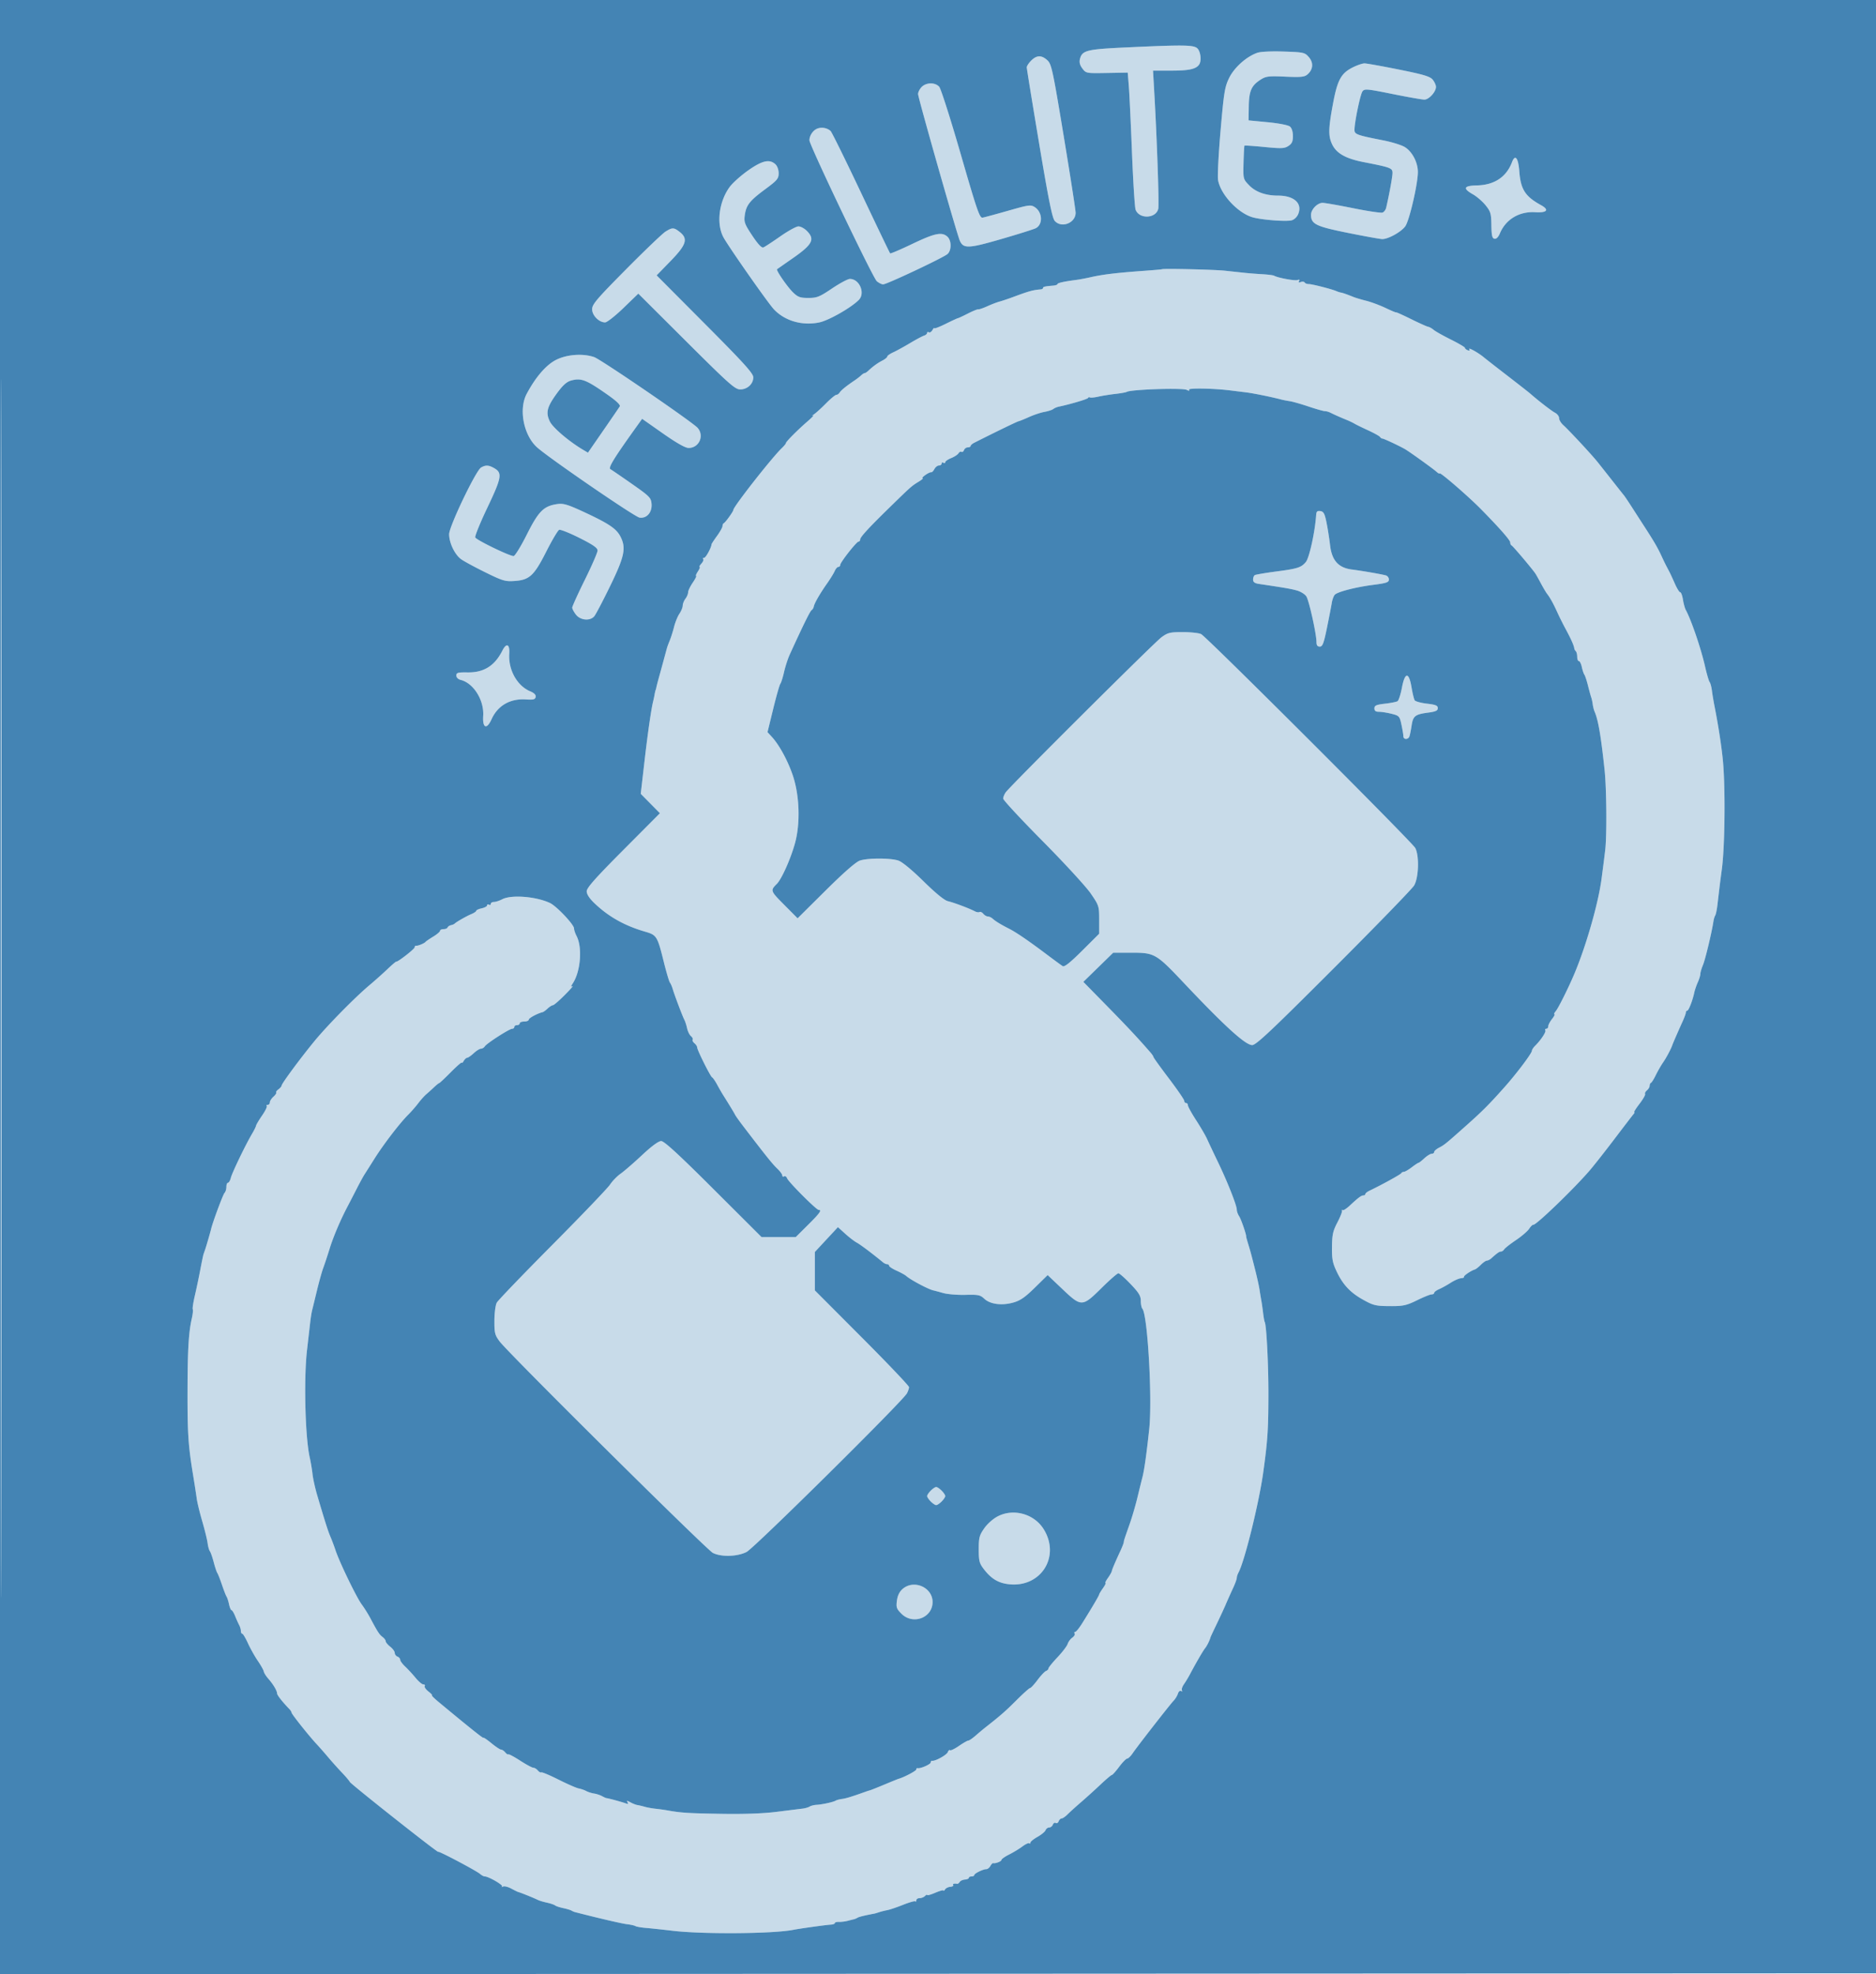 <?xml version="1.0" encoding="UTF-8"?>
<svg data-bbox="0 0 1037.002 1090.002" viewBox="0 0 1036 1090" height="1090" width="1036" xmlns="http://www.w3.org/2000/svg" data-type="color">
    <g>
        <path fill-rule="evenodd" fill="#c8dbe9" d="M621 26.231c-20.94.987-23.425 1.63-24.614 6.369-.45 1.789-.034 3.386 1.364 5.237 1.992 2.638 2.121 2.661 13.517 2.455l11.506-.208.59 7.208c.324 3.965 1.114 20.483 1.755 36.708.64 16.225 1.542 30.518 2.003 31.762 1.966 5.304 11.152 4.983 12.512-.438.553-2.201-.712-38.801-2.266-65.574L636.743 39h10.194c9.696 0 13.608-.869 15.298-3.4 1.392-2.084.774-7.282-1.064-8.945-2.092-1.893-7.729-1.953-40.171-.424m73.372 2.91c-5.985 2.063-12.727 8.064-15.571 13.859-2.434 4.962-2.898 7.8-4.743 29-1.125 12.925-1.756 25.237-1.403 27.359 1.319 7.926 10.927 18.289 19.12 20.622 4.963 1.413 18.353 2.455 21.477 1.671 1.459-.367 2.985-1.809 3.675-3.475 2.433-5.875-2.273-10.177-11.133-10.177-6.83 0-12.371-1.967-15.937-5.658-3.353-3.471-3.357-3.486-3.131-12.551.124-4.992.361-9.211.525-9.376.165-.164 5.133.172 11.04.748 9.398.915 11.051.843 13.225-.581 1.934-1.268 2.484-2.481 2.484-5.483 0-2.361-.639-4.386-1.65-5.227-.95-.789-6.154-1.804-12.25-2.388l-10.6-1.016.119-7.709c.133-8.623 1.455-11.566 6.685-14.879 2.824-1.788 4.391-1.969 13.467-1.558 8.539.386 10.597.188 12.207-1.179 3.184-2.701 3.512-6.462.836-9.573-2.238-2.602-2.793-2.727-13.823-3.109-6.726-.233-12.788.049-14.619.68m-124.917 4.314c-1.35 1.35-2.447 3.037-2.437 3.75.009.712 3.085 19.628 6.835 42.035 5.225 31.215 7.244 41.21 8.638 42.75 3.77 4.166 11.509 1.123 11.509-4.525 0-1.394-2.957-20.407-6.572-42.25-6.097-36.847-6.751-39.877-9.055-41.965-3.211-2.908-5.866-2.847-8.918.205M746.97 37.25c-6.409 3.238-8.401 6.921-10.851 20.064-2.553 13.699-2.637 17.791-.463 22.374 2.359 4.97 7.531 7.893 17.344 9.804 14.96 2.913 16 3.301 16 5.981 0 2.038-1.742 11.607-3.488 19.167-.272 1.177-1.173 2.4-2.003 2.718-.83.319-8.104-.757-16.165-2.39-8.061-1.632-15.693-2.968-16.961-2.968-2.857 0-6.383 3.633-6.383 6.578 0 5.146 2.592 6.415 20.464 10.017 9.29 1.873 17.794 3.405 18.898 3.405 3.34 0 10.494-3.988 12.693-7.077C778.32 121.742 783 101.55 783 94.956c0-5.298-3.129-11.261-7.219-13.757-1.805-1.102-7.106-2.755-11.781-3.674-14.766-2.904-16-3.352-16.002-5.814-.004-4.186 3.188-19.583 4.404-21.246 1.126-1.54 2.379-1.432 16.582 1.434 8.45 1.706 16.378 3.101 17.617 3.101 2.496 0 6.399-4.284 6.399-7.024 0-.965-.804-2.747-1.786-3.961-1.455-1.795-4.928-2.839-18.678-5.61-9.29-1.873-17.841-3.405-19.002-3.405-1.161 0-4.114 1.013-6.564 2.25M509 48c-1.1 1.1-2 2.866-2 3.925 0 2.001 21.299 76.848 23.006 80.845 1.97 4.612 4.67 4.518 23.023-.807 9.404-2.728 17.964-5.424 19.023-5.991 3.986-2.133 3.651-8.81-.582-11.583-2.212-1.45-3.235-1.314-14.674 1.946-6.763 1.927-13.134 3.653-14.158 3.835-1.637.29-3.09-3.923-12.058-34.956-5.609-19.407-10.954-36.17-11.879-37.25-2.191-2.559-7.124-2.541-9.701.036m-57.685 23.016c-2.346.936-4.315 3.871-4.315 6.434 0 2.657 35.033 75.928 37.197 77.8 1.114.963 2.696 1.75 3.517 1.75 1.994 0 33.311-14.758 35.536-16.746 2.302-2.057 2.257-7.485-.079-9.599-3.026-2.739-6.928-1.93-19.34 4.008-6.511 3.115-12.03 5.471-12.266 5.236-.235-.235-7.454-15.271-16.042-33.413-8.589-18.142-16.157-33.5-16.819-34.129-1.835-1.741-4.961-2.309-7.389-1.341m383.666 18.533c-3.127 8.225-9.79 12.622-19.433 12.824-7.228.152-7.886 1.662-2.143 4.915 2.148 1.217 5.298 3.941 7 6.054 2.78 3.451 3.106 4.571 3.199 11 .084 5.718.428 7.221 1.71 7.473 1.024.202 2.111-.882 3.005-3 3.273-7.745 10.707-12.185 19.508-11.649 6.55.399 7.916-1.296 3.157-3.915-8.721-4.801-11.214-8.691-11.964-18.672-.561-7.467-2.292-9.623-4.039-5.03M413.106 94.13c-4.005 2.822-8.604 6.956-10.22 9.186-5.819 8.033-7.339 20.04-3.481 27.5 2.413 4.666 24.59 36.359 27.952 39.945 6.009 6.411 15.669 9.206 25.069 7.254 5.232-1.086 17.466-8.04 21.824-12.405 3.719-3.725.386-11.61-4.907-11.61-1.115 0-5.54 2.363-9.832 5.25-6.968 4.688-8.371 5.25-13.092 5.25-4.503 0-5.748-.441-8.394-2.976-3.143-3.011-9.601-12.359-8.904-12.886.209-.158 4.093-2.872 8.632-6.033 10.974-7.641 12.444-10.499 7.792-15.15-1.35-1.35-3.428-2.455-4.618-2.455-1.191 0-5.724 2.494-10.074 5.542-4.35 3.048-8.543 5.786-9.318 6.083-.929.356-3.009-1.866-6.106-6.523-4.174-6.278-4.637-7.516-4.153-11.121.762-5.686 2.635-8.097 11.219-14.445 6.732-4.979 7.505-5.894 7.505-8.888 0-1.964-.753-4.019-1.829-4.993-3.254-2.945-7.265-2.02-15.065 3.475M367.5 127.89c-1.65 1.036-11.437 10.399-21.75 20.807-16.277 16.427-18.75 19.334-18.75 22.04 0 3.425 3.787 7.263 7.167 7.263 1.044 0 5.595-3.575 10.115-7.945l8.218-7.945 26.543 26.445c23.666 23.58 26.89 26.445 29.75 26.445 3.936 0 7.207-3.028 7.207-6.672 0-2.161-5.116-7.812-26.691-29.483l-26.691-26.809 7.691-7.903c8.774-9.016 9.813-12.318 5.056-16.06-3.234-2.545-4.071-2.564-7.865-.183m274.167 20.772c-.092.09-4.442.472-9.667.85-15.599 1.13-22.855 1.995-29.68 3.538-2.651.599-6.17 1.264-7.82 1.476-6.836.882-10.5 1.688-10.5 2.312 0 .364-1.125.756-2.5.87-4.472.373-5.5.614-5.5 1.292 0 .367-.562.713-1.25.77-4.339.36-6.44.94-15.25 4.213-2.75 1.022-6.125 2.155-7.5 2.518s-4.41 1.525-6.744 2.582c-2.334 1.057-4.584 1.823-5 1.703-.416-.12-3.006.929-5.756 2.331-2.75 1.402-5.225 2.556-5.5 2.564-.275.009-3.312 1.411-6.75 3.116-3.437 1.706-6.264 2.787-6.28 2.402-.017-.384-.495.098-1.062 1.072-.567.974-1.453 1.51-1.969 1.191-.517-.319-.939-.156-.939.362 0 .519-.788 1.195-1.75 1.503-.962.308-4.45 2.174-7.75 4.146-3.3 1.973-7.462 4.254-9.25 5.07-1.788.816-3.25 1.852-3.25 2.301 0 .45-1.231 1.457-2.736 2.237-2.714 1.408-5.272 3.266-7.804 5.669-.725.688-1.606 1.25-1.96 1.25-.354 0-1.231.563-1.949 1.25-.718.688-2.313 1.925-3.544 2.75-4.518 3.027-7.527 5.46-8.307 6.714-.44.707-1.268 1.286-1.84 1.286-.572 0-3.153 2.137-5.734 4.75s-5.577 5.329-6.659 6.037c-1.082.708-1.292.98-.467.605.825-.376-.524 1.07-2.997 3.213C440.37 237.485 434 243.89 434 244.676c0 .327-1.012 1.559-2.25 2.739-5.453 5.196-26.75 32.349-26.75 34.105 0 .828-4.377 6.925-5.25 7.313-.412.184-.75.904-.75 1.6 0 .697-1.352 3.133-3.004 5.414-1.652 2.281-3.022 4.365-3.044 4.632-.16 1.982-3.204 7.521-4.132 7.521-.634 0-.852.301-.484.669.367.368-.077 1.493-.989 2.5-.911 1.007-1.352 1.831-.979 1.831.373 0-.059 1.125-.96 2.5s-1.345 2.5-.987 2.5-.49 1.679-1.885 3.732-2.536 4.442-2.536 5.309-.661 2.45-1.468 3.518c-.808 1.067-1.483 2.772-1.5 3.787-.018 1.015-.839 3.04-1.826 4.5-.987 1.46-2.305 4.679-2.93 7.154-.624 2.475-1.686 5.85-2.359 7.5-.673 1.65-1.352 3.45-1.508 4-.156.55-1.016 3.7-1.911 7-.894 3.3-2.126 7.8-2.738 10-.611 2.2-1.188 4.45-1.283 5-.095.55-.278 1.225-.408 1.5-.13.275-.393 1.4-.585 2.5a55.209 55.209 0 0 1-.734 3.5c-1.082 4.205-2.988 17.36-4.839 33.39l-2.065 17.891 5.294 5.36 5.294 5.361-20.217 20.305C328.794 484.797 324 490.201 324 492.097c0 1.621 1.48 3.903 4.25 6.553 7.806 7.469 16.626 12.428 27.97 15.726 6.451 1.875 6.812 2.456 10.331 16.617 1.434 5.771 2.966 10.946 3.406 11.5.439.554 1.127 2.132 1.529 3.507 1.002 3.429 5.436 15.153 6.44 17.033.451.843 1.131 2.949 1.511 4.681.38 1.731 1.333 3.68 2.116 4.33.784.651 1.21 1.531.947 1.956-.263.425.192 1.329 1.011 2.009.819.68 1.489 1.695 1.489 2.257 0 1.456 7.344 16.165 8.277 16.576.427.188 1.669 1.988 2.76 4 1.091 2.012 2.542 4.541 3.223 5.62 3.373 5.339 6.291 10.147 6.74 11.105.275.587 2.3 3.422 4.5 6.299 12.381 16.192 16.154 20.894 18.69 23.285 1.545 1.458 2.81 3.172 2.81 3.809s.453.878 1.007.536c.554-.343 1.296.13 1.649 1.05.791 2.062 16.158 17.454 17.426 17.454 1.947 0 .682 1.788-5.857 8.277L439.45 683h-18.902l-26.567-26.5c-19.202-19.154-27.198-26.5-28.847-26.5-1.465 0-5.24 2.77-10.562 7.75-4.555 4.263-9.877 8.875-11.827 10.25-1.95 1.375-4.576 4.075-5.836 6-1.26 1.925-15.563 16.862-31.784 33.194-16.222 16.331-30.07 30.731-30.774 32-.714 1.286-1.296 5.668-1.316 9.906-.031 6.848.252 7.986 2.861 11.5 4.775 6.433 114.344 115.064 117.804 116.797 4.646 2.327 13.456 2.073 18.59-.537 4.252-2.161 86.247-83.257 88.571-87.6.626-1.171 1.139-2.701 1.139-3.401 0-.7-11.7-13.003-26-27.34l-26-26.068v-21.223l6.365-6.852 6.366-6.852 4.046 3.655c2.225 2.011 5.098 4.215 6.385 4.899 1.921 1.021 8.5 5.964 14.546 10.93.664.546 1.677.992 2.25.992s1.042.382 1.042.848c0 .467 1.866 1.69 4.147 2.718 2.28 1.028 4.662 2.334 5.292 2.902 2.382 2.146 12.332 7.435 15.017 7.982.574.117 2.995.766 5.379 1.443 2.384.676 7.908 1.135 12.277 1.02 7.102-.188 8.205.037 10.426 2.123 3.247 3.05 9.604 3.903 15.962 2.141 3.932-1.09 6.501-2.859 12.028-8.286l7.029-6.901 7.905 7.505c10.798 10.252 11.118 10.244 22.059-.568 4.411-4.36 8.505-7.927 9.098-7.927.592 0 3.62 2.667 6.729 5.926 4.582 4.804 5.652 6.564 5.652 9.3 0 1.856.386 3.801.858 4.324 2.909 3.22 5.569 49.832 3.792 66.45-1.44 13.467-2.728 22.629-3.727 26.5-.567 2.2-1.846 7.375-2.842 11.5s-2.834 10.425-4.086 14c-3.282 9.375-3.292 9.404-3.406 10.5-.058.55-.889 2.688-1.847 4.75-2.969 6.39-4.591 10.208-4.78 11.25-.1.55-1.063 2.237-2.14 3.75-1.077 1.513-1.672 2.75-1.322 2.75.35 0-.294 1.307-1.432 2.904-1.137 1.598-2.068 3.143-2.068 3.434 0 .536-3.953 7.251-9.367 15.912-1.634 2.612-3.371 4.75-3.86 4.75-.49 0-.632.419-.315.932.316.512-.268 1.524-1.298 2.25-1.03.725-2.176 2.278-2.547 3.451-.37 1.173-2.91 4.503-5.643 7.399-2.734 2.896-4.97 5.663-4.97 6.148 0 .486-.608 1.116-1.352 1.401-.743.286-2.852 2.522-4.686 4.969-1.833 2.448-3.685 4.45-4.114 4.45-.429 0-3.833 3.05-7.564 6.779-6.052 6.046-8.554 8.235-17.068 14.926-1.256.987-3.7 3.032-5.43 4.545-1.73 1.512-3.547 2.75-4.036 2.75-.489 0-2.826 1.332-5.193 2.961-2.366 1.628-4.574 2.688-4.906 2.356-.332-.332-.894.153-1.249 1.077-.605 1.577-7.007 5.099-8.652 4.76-.413-.085-.75.319-.75.898 0 1.044-5.813 3.583-7.25 3.166-.413-.12-.75.211-.75.735 0 .768-6.63 4.269-9.771 5.16-.401.114-3.879 1.525-7.729 3.135-3.85 1.611-7.45 3.046-8 3.189a36.41 36.41 0 0 0-2.5.802c-7.213 2.6-10.87 3.724-13 3.994-1.375.175-2.95.591-3.5.925-1.326.805-7.362 2.129-10.532 2.31-1.392.079-3.133.516-3.869.971-.735.454-2.521.966-3.968 1.136-1.447.171-7.806.961-14.131 1.755-7.634.958-18.055 1.331-31 1.111-18.257-.312-21.867-.545-29.5-1.907-1.65-.295-4.575-.7-6.5-.901-1.925-.201-4.625-.691-6-1.089s-3.175-.823-4-.945c-.825-.122-2.567-.802-3.871-1.51-1.892-1.029-2.212-1.032-1.586-.019.55.89.306 1.086-.816.655-1.885-.723-10.002-2.94-10.727-2.929-.275.004-1.4-.491-2.5-1.099-1.1-.609-3.09-1.265-4.423-1.459-1.333-.194-3.285-.814-4.338-1.377-1.053-.564-2.922-1.208-4.154-1.431-1.231-.224-6.229-2.409-11.106-4.857-4.877-2.448-9.179-4.258-9.56-4.023-.381.235-1.248-.242-1.928-1.061-.68-.819-1.786-1.489-2.458-1.489-.673 0-3.953-1.765-7.29-3.921-3.337-2.157-6.267-3.721-6.513-3.476-.245.245-1.014-.241-1.71-1.079S277.294 966 276.731 966c-.564 0-2.984-1.605-5.378-3.567-2.394-1.962-4.353-3.29-4.353-2.951 0 .534-7.513-5.464-24.715-19.732-2.486-2.062-4.182-3.75-3.768-3.75.414 0-.437-.936-1.892-2.08-1.454-1.144-2.388-2.494-2.076-3 .313-.506-.024-.92-.75-.92-.725 0-2.664-1.64-4.309-3.644-1.644-2.005-4.227-4.805-5.74-6.223-1.512-1.418-2.75-3.105-2.75-3.749 0-.643-.675-1.429-1.5-1.746-.825-.316-1.5-1.232-1.5-2.034 0-.802-1.125-2.344-2.5-3.425-1.375-1.082-2.5-2.439-2.5-3.016s-.787-1.643-1.75-2.368c-1.763-1.329-2.692-2.759-6.746-10.384-1.219-2.291-3.346-5.684-4.727-7.539-2.871-3.855-12.218-23.152-14.469-29.872-.829-2.475-2.097-5.85-2.819-7.5-1.274-2.913-3.062-8.522-7.333-23-1.136-3.85-2.293-9.069-2.572-11.598-.279-2.529-.978-6.699-1.554-9.266-2.511-11.209-3.32-43.152-1.496-59.136.69-6.05 1.489-13.025 1.776-15.5.287-2.475.751-5.4 1.032-6.5.281-1.1 1.48-6.019 2.665-10.931 1.185-4.912 2.756-10.537 3.492-12.5.736-1.963 2.311-6.719 3.501-10.569 2.071-6.699 6.027-16.017 9.979-23.5 1.016-1.925 3.226-6.2 4.91-9.5 1.683-3.3 3.635-6.89 4.336-7.977.701-1.088 3.268-5.138 5.704-9 4.964-7.871 13.857-19.449 18.502-24.088 1.688-1.685 4.194-4.552 5.569-6.371 1.375-1.818 3.366-4.039 4.425-4.935 1.059-.896 2.992-2.642 4.295-3.879 1.304-1.237 2.57-2.25 2.813-2.25.244 0 3.148-2.731 6.455-6.068 3.307-3.338 6.026-5.7 6.042-5.25.017.45.489.03 1.05-.932.561-.962 1.424-1.75 1.918-1.75.495 0 2.113-1.125 3.597-2.5 1.483-1.375 3.284-2.5 4.001-2.5.718 0 1.664-.573 2.104-1.273 1.041-1.657 13.585-9.727 15.12-9.727.649 0 1.18-.45 1.18-1s.675-1 1.5-1 1.5-.45 1.5-1 1.125-1 2.5-1 2.5-.473 2.5-1.051c0-.866 4.804-3.443 7.745-4.154.415-.101 1.627-.996 2.694-1.989 1.066-.993 2.362-1.806 2.88-1.806.519 0 3.471-2.545 6.562-5.656 3.09-3.112 5.01-5.306 4.265-4.877-.997.574-.944.154.199-1.594 4.273-6.529 5.33-19.733 2.083-26.012-.785-1.519-1.428-3.423-1.428-4.231 0-2.16-9.695-12.396-13.351-14.096-7.74-3.598-21.282-4.649-26.285-2.04-1.575.821-3.652 1.496-4.614 1.5-.962.003-1.75.483-1.75 1.065s-.45.781-1 .441-1-.177-1 .362c0 .538-1.35 1.276-3 1.638-1.65.362-3 .974-3 1.36 0 .386-1.238 1.219-2.75 1.851-2.711 1.132-8.275 4.314-9.25 5.289-.275.275-1.175.646-2 .825-.825.179-1.65.741-1.833 1.25-.184.509-1.196.925-2.25.925s-1.917.413-1.917.918c0 .506-1.687 1.944-3.75 3.198-2.062 1.253-3.975 2.56-4.25 2.904-.68.851-4.323 2.335-5.25 2.139-.412-.088-.75.292-.75.843 0 .924-9.542 8.349-10.206 7.94-.161-.1-2.363 1.785-4.891 4.188-2.528 2.404-7.007 6.395-9.954 8.87-7.996 6.717-23.37 22.361-30.4 30.934-7.842 9.565-17.996 23.307-18.026 24.397-.013.456-.804 1.401-1.757 2.098-.954.698-1.514 1.49-1.244 1.759.269.27-.412 1.308-1.516 2.306-1.103.999-2.006 2.421-2.006 3.161 0 .74-.525 1.345-1.167 1.345-.641 0-.884.282-.539.627.345.345-.806 2.708-2.558 5.25-1.752 2.543-3.254 5.073-3.338 5.623-.084.55-1.087 2.575-2.228 4.5-3.536 5.961-10.985 21.416-11.704 24.279-.375 1.496-1.084 2.721-1.574 2.721-.491 0-.892 1.035-.892 2.3s-.46 2.76-1.022 3.322c-.831.831-6.521 16.121-7.398 19.878-.418 1.791-2.794 9.961-3.345 11.5-.296.825-.688 1.95-.873 2.5-.185.55-.978 4.375-1.762 8.5s-2.142 10.576-3.018 14.336c-.876 3.76-1.394 7.16-1.15 7.554.244.395.002 2.683-.538 5.086-1.757 7.82-2.304 17.138-2.349 40.024-.047 23.393.39 30.076 3.005 46 .858 5.225 1.787 11.229 2.064 13.343.278 2.113 1.642 7.738 3.033 12.5 1.391 4.761 2.729 10.204 2.974 12.094.244 1.89.81 3.915 1.257 4.5.446.585 1.401 3.313 2.122 6.063.721 2.75 1.624 5.45 2.007 6 .383.55 1.531 3.475 2.551 6.5 1.02 3.025 2.16 5.95 2.533 6.5.373.55.991 2.462 1.373 4.25.382 1.788.999 3.25 1.371 3.25s1.266 1.463 1.986 3.25c.721 1.788 1.731 4.031 2.244 4.986.514.955.935 2.418.935 3.25 0 .833.34 1.514.756 1.514s1.831 2.363 3.146 5.25c1.315 2.888 3.776 7.275 5.469 9.75 1.693 2.475 3.171 5.117 3.283 5.872.113.754 1.249 2.554 2.525 4 2.676 3.03 4.821 6.645 4.821 8.123 0 .899 2.983 4.688 6.75 8.573.687.709 1.25 1.609 1.25 2 0 .785 9.639 12.899 13.838 17.391 1.464 1.566 4.31 4.804 6.324 7.194 2.014 2.391 5.453 6.228 7.643 8.527 2.19 2.299 4.142 4.606 4.338 5.126.423 1.122 48.857 39.417 48.857 38.629 0-.705 21.022 10.398 23.079 12.19.868.756 2.029 1.375 2.58 1.375 2.05 0 10.273 4.737 9.571 5.514-.402.444-.181.491.491.105.671-.385 2.696.086 4.5 1.048 1.803.962 3.504 1.807 3.779 1.877 1.445.371 8.694 3.292 11.033 4.446.843.415 3.093 1.09 5 1.498 1.907.409 3.917 1.089 4.467 1.512.55.423 2.575 1.099 4.5 1.502 1.925.403 3.95 1.005 4.5 1.337.55.333 1.45.721 2 .862 13.079 3.371 25.808 6.332 28.697 6.676 2.033.241 4.144.716 4.692 1.054.547.339 3.159.793 5.803 1.011 2.644.217 9.308.927 14.808 1.577 16.657 1.968 55.475 1.667 66.5-.515 3.707-.734 18.157-2.741 20.75-2.882 1.238-.067 2.25-.454 2.25-.861 0-.406 1.012-.701 2.25-.654 1.238.046 3.375-.21 4.75-.57s2.95-.753 3.5-.874c.55-.12 1.453-.503 2.008-.85.815-.511 3.877-1.258 9.492-2.317.275-.052 1.4-.392 2.5-.756s3.125-.873 4.5-1.131 5.283-1.58 8.684-2.939c3.401-1.358 6.438-2.215 6.75-1.903.311.311.566.041.566-.6 0-.642.81-1.167 1.8-1.167s2.34-.54 3-1.2c.66-.66 1.2-.901 1.2-.536 0 .366 2.025-.203 4.5-1.264s4.507-1.607 4.515-1.214c.009.392.387.129.84-.586.454-.715 1.766-1.371 2.916-1.458 1.15-.086 1.87-.514 1.601-.95-.436-.705.378-.959 2.266-.707.351.047.954-.425 1.34-1.05.386-.624 1.674-1.208 2.862-1.298 1.188-.089 2.16-.517 2.16-.95 0-.433.675-.787 1.5-.787s1.504-.338 1.508-.75c.009-.886 4.841-3.25 6.642-3.25.688 0 1.691-.787 2.23-1.75.539-.963 1.226-1.677 1.527-1.588 1.194.355 4.593-.947 4.593-1.758 0-.475 1.912-1.824 4.25-2.998 2.337-1.174 5.657-3.189 7.377-4.477 1.719-1.288 3.407-2.062 3.75-1.719.342.343.623.181.623-.359 0-.541 1.753-1.968 3.895-3.172 2.142-1.204 4.153-2.862 4.469-3.684.315-.822 1.214-1.495 1.998-1.495.783 0 1.694-.704 2.024-1.563.33-.86 1.056-1.282 1.614-.937s1.284-.077 1.614-.937c.33-.859 1.063-1.563 1.628-1.563.566 0 2.039-1.012 3.273-2.25 1.234-1.237 4.592-4.275 7.461-6.75 2.87-2.475 7.72-6.863 10.778-9.75 3.058-2.888 5.856-5.25 6.217-5.25.362 0 2.175-2.025 4.029-4.5s3.851-4.517 4.436-4.539c.585-.021 1.964-1.366 3.064-2.989 2.638-3.892 20.537-26.851 22.651-29.054.908-.946 1.953-2.672 2.322-3.834.372-1.171 1.153-1.815 1.754-1.444.595.368.806.223.469-.323-.337-.545.149-2.077 1.079-3.404.931-1.327 2.407-3.763 3.28-5.413 3.396-6.417 7.259-13.068 8.423-14.5 1.047-1.289 2.568-4.359 2.973-6 .067-.275 1.536-3.425 3.264-7 1.728-3.575 4.074-8.638 5.213-11.25a539.37 539.37 0 0 1 4.072-9.066c1.1-2.373 2-4.854 2-5.513 0-.659.424-1.98.941-2.935 3.36-6.196 11.299-38.321 13.652-55.236 2.424-17.435 2.843-23.693 2.876-43 .028-16.644-1.086-38.533-2.041-40.106-.203-.334-.606-2.584-.897-5-.291-2.417-.737-5.519-.991-6.894a220.506 220.506 0 0 1-.986-6c-.288-1.925-1.437-7.1-2.554-11.5-2.167-8.544-2.353-9.227-3.881-14.268-.544-1.798-.967-3.373-.939-3.5.198-.909-2.804-9.614-3.865-11.205-.723-1.084-1.315-2.738-1.315-3.674 0-2.35-5.227-15.545-10.439-26.353-2.388-4.95-5.044-10.575-5.903-12.5-.86-1.925-3.606-6.65-6.104-10.5-2.497-3.85-4.544-7.562-4.547-8.25-.004-.687-.457-1.25-1.007-1.25-.55 0-1-.536-1-1.19 0-.655-3.825-6.232-8.5-12.395-4.675-6.162-8.5-11.477-8.5-11.81 0-.333-.788-1.509-1.75-2.613-7.034-8.073-12.405-13.813-23.868-25.51l-13.119-13.384 8.247-8.049 8.246-8.049h10.142c12.708 0 13.599.514 28.812 16.627C676.461 566.723 687.766 577 691.522 577c2.127 0 10.677-8.049 44.959-42.324 23.284-23.278 43.274-43.865 44.423-45.75 2.56-4.199 2.95-16.419.661-20.726-1.735-3.263-115.145-116.527-118.249-118.096-1.202-.607-5.747-1.104-10.1-1.104-7.129 0-8.304.284-11.816 2.855-3.994 2.924-83.481 82.054-86.004 85.618-.768 1.084-1.396 2.636-1.396 3.449 0 .812 9.83 11.399 21.844 23.527 12.013 12.128 23.938 25.11 26.5 28.849 4.553 6.647 4.656 6.969 4.656 14.52v7.722l-9.394 9.354c-6.651 6.624-9.79 9.111-10.75 8.519-.746-.46-4.956-3.546-9.356-6.856-9.519-7.163-16.41-11.86-20.218-13.784-4.385-2.215-7.59-4.167-9.065-5.523-.748-.688-1.948-1.25-2.666-1.25s-1.862-.67-2.542-1.489c-.68-.819-1.616-1.254-2.082-.966-.465.287-1.651.096-2.636-.425-3.011-1.594-11.617-4.824-14.791-5.551-1.935-.443-6.726-4.348-13.5-11.004-6.375-6.264-11.835-10.758-13.899-11.441-4.379-1.448-16.819-1.449-21.202-.001-2.23.736-8.735 6.412-18.917 16.506l-15.518 15.385-7.401-7.451c-7.672-7.723-7.732-7.894-4.063-11.563 2.65-2.65 7.642-13.828 10.016-22.428 3.059-11.08 2.519-26.691-1.306-37.764-2.799-8.105-7.408-16.536-11.448-20.943l-2.415-2.634 3.141-12.841c1.727-7.062 3.504-13.301 3.948-13.865.443-.564 1.37-3.5 2.059-6.525.69-3.025 2.074-7.3 3.077-9.5 7.297-16.007 11.27-24.085 12.097-24.6.53-.33 1.082-1.23 1.226-2 .351-1.868 3.372-7.118 7.356-12.779 1.789-2.542 3.69-5.633 4.226-6.871.535-1.238 1.435-2.25 1.998-2.25.564 0 1.025-.488 1.025-1.084 0-1.414 9.037-12.916 10.148-12.916.468 0 .852-.496.852-1.103 0-1.343 4.628-6.384 16.5-17.971 11.487-11.211 11.945-11.617 15.788-13.96 1.766-1.077 2.774-1.96 2.239-1.962-.534-.002.141-.788 1.5-1.746 1.36-.958 2.797-1.638 3.193-1.51.396.128 1.2-.663 1.785-1.758.586-1.094 1.725-1.99 2.53-1.99.806 0 1.465-.477 1.465-1.059s.45-.781 1-.441 1 .196 1-.32c0-.515 1.462-1.528 3.25-2.25s3.615-1.911 4.061-2.642c.447-.732 1.187-1.098 1.646-.815.458.284 1.091-.157 1.407-.979.315-.822 1.262-1.494 2.105-1.494.842 0 1.531-.343 1.531-.763 0-.419.876-1.207 1.946-1.75 10.836-5.498 23.751-11.763 24.554-11.911.55-.102 3.157-1.156 5.793-2.343s6.461-2.459 8.5-2.826c2.039-.367 4.224-1.076 4.855-1.575.631-.499 1.981-1.083 3-1.297 6.481-1.365 15.905-4.154 16.187-4.791.185-.416.659-.557 1.054-.312.395.244 2.494.046 4.665-.44 2.17-.487 6.401-1.164 9.401-1.506 3-.341 5.81-.841 6.246-1.11 2.205-1.363 30.775-2.327 33.17-1.12 1.251.631 1.66.603 1.235-.085-.625-1.011 13.67-.764 22.894.395 2.2.276 6.025.749 8.5 1.049 4.043.492 14.245 2.559 19.5 3.951 1.1.292 3.258.715 4.796.941 1.538.225 6.202 1.553 10.364 2.951 4.162 1.398 8.197 2.542 8.967 2.542.77 0 2.182.397 3.137.883 1.988 1.012 5.609 2.617 9.236 4.094 1.375.56 3.175 1.431 4 1.935.825.504 4.2 2.156 7.5 3.672s6.275 3.168 6.612 3.672c.336.503.889.897 1.229.875.769-.049 10.482 4.529 13.074 6.162 3.416 2.154 15.037 10.535 16.835 12.142.962.861 1.75 1.285 1.75.944 0-1.076 15.899 12.659 22.901 19.783C828.108 291.547 834 298.247 834 299.47c0 .75.359 1.513.797 1.697.678.283 10.866 12.308 12.996 15.339.389.553 1.788 3.028 3.109 5.5s2.879 5.104 3.461 5.851c1.655 2.12 3.392 5.256 5.62 10.143 1.128 2.475 3.023 6.3 4.211 8.5 3.484 6.452 4.976 9.788 5.22 11.667.047.366.423 1.004.836 1.416.413.413.75 1.8.75 3.084 0 1.283.414 2.333.921 2.333.506 0 1.233 1.462 1.615 3.25.382 1.788 1.023 3.7 1.424 4.25.401.55 1.293 3.25 1.983 6 .689 2.75 1.493 5.675 1.787 6.5.294.825.676 2.575.849 3.89.173 1.314.631 3.114 1.019 4 1.993 4.557 3.511 13.396 5.515 32.11 1.108 10.351 1.312 36.269.349 44.353-.529 4.441-1.122 9.089-2.027 15.897-1.822 13.708-8.631 37.413-15.151 52.75-3.281 7.719-8.715 18.6-10.112 20.25-.815.962-1.155 1.75-.754 1.75.4 0-.206 1.186-1.345 2.635-1.14 1.449-2.073 3.249-2.073 4 0 .751-.477 1.365-1.059 1.365s-.822.383-.533.851c.532.861-2.454 5.378-5.658 8.556-.962.955-1.75 2.152-1.75 2.662 0 1.426-8.445 12.65-15.321 20.362-8.364 9.38-11.884 12.913-20.68 20.751-11.541 10.283-12.308 10.91-15.249 12.439-1.513.787-2.75 1.869-2.75 2.405 0 .536-.609.974-1.354.974-.745 0-2.568 1.125-4.051 2.5-1.484 1.375-2.93 2.5-3.213 2.5-.284 0-1.99 1.125-3.793 2.5-1.803 1.375-3.76 2.5-4.35 2.5-.59 0-1.222.337-1.406.75-.287.646-10.667 6.36-17.575 9.674-1.233.592-2.246 1.413-2.25 1.826-.004.413-.477.75-1.05.75-1.194 0-2.826 1.215-7.548 5.617-1.839 1.714-3.621 2.839-3.96 2.5-.339-.339-.489-.167-.333.383.156.55-1.009 3.475-2.588 6.5-2.432 4.658-2.883 6.725-2.949 13.5-.067 6.869.331 8.848 2.816 14 3.324 6.893 7.423 11.218 14.237 15.023 5.972 3.333 7.163 3.6 16.111 3.604 6.148.004 8.238-.485 13.81-3.228 3.611-1.778 7.214-3.232 8.006-3.232.792 0 1.44-.385 1.44-.855s1.237-1.393 2.75-2.052c1.513-.658 4.383-2.247 6.379-3.531 1.997-1.284 4.553-2.405 5.681-2.49 1.128-.085 1.882-.428 1.675-.763-.357-.578 3.879-3.458 6.015-4.089.55-.163 2.033-1.329 3.295-2.592 1.263-1.262 2.758-2.295 3.322-2.295.564 0 1.653-.562 2.42-1.25 3.286-2.947 4.436-3.75 5.371-3.75.546 0 1.352-.562 1.792-1.25.44-.687 3.359-2.972 6.486-5.078 3.127-2.105 6.398-4.914 7.269-6.243.87-1.329 1.912-2.334 2.314-2.234 1.478.368 23.16-20.569 31.483-30.402 2.465-2.911 8.575-10.693 13.58-17.293 5.005-6.6 9.583-12.562 10.173-13.25.591-.687.81-1.25.489-1.25-.322 0 1.003-2.08 2.944-4.622s3.316-4.966 3.057-5.387c-.26-.42.197-1.32 1.016-2 .819-.68 1.489-1.818 1.489-2.53 0-.712.337-1.444.75-1.628.413-.183 1.624-2.133 2.693-4.333s2.884-5.35 4.034-7c1.74-2.497 4.394-7.498 5.042-9.5.277-.856 3.516-8.297 5.545-12.739 1.065-2.332 1.936-4.694 1.936-5.25s.34-1.011.755-1.011c.781 0 2.967-5.61 3.898-10 .291-1.375 1.163-3.918 1.938-5.651.775-1.733 1.409-3.816 1.409-4.628 0-.812.665-3.068 1.478-5.013 1.277-3.058 4.904-18.235 5.785-24.208.162-1.1.592-2.476.956-3.057.364-.582.919-3.282 1.235-6 1.126-9.699 1.538-13.029 2.406-19.443 1.632-12.054 2.014-42.711.729-58.5-.624-7.673-2.487-20.064-4.705-31.287-.574-2.908-1.248-6.929-1.497-8.937-.249-2.007-.819-4.128-1.266-4.713-.448-.585-1.579-4.438-2.513-8.563-2.248-9.929-7.618-25.682-10.638-31.206-.513-.939-1.223-3.526-1.579-5.75-.356-2.224-1.037-4.044-1.514-4.044-.477 0-1.806-2.137-2.954-4.75-1.147-2.613-2.5-5.538-3.005-6.5l-1.834-3.5c-.504-.962-1.641-3.325-2.527-5.25-2.042-4.435-4.089-7.976-8.96-15.5-2.137-3.3-5.454-8.445-7.373-11.434-1.919-2.988-3.882-5.913-4.364-6.5-.481-.586-3.353-4.216-6.383-8.066-3.03-3.85-6.733-8.534-8.229-10.408-3.217-4.03-15.782-17.544-18.998-20.432-1.237-1.111-2.25-2.824-2.25-3.805 0-.982-1.013-2.316-2.25-2.966-1.955-1.027-9.151-6.584-13.75-10.619-.825-.724-6.45-5.129-12.5-9.79-6.05-4.66-11.947-9.262-13.105-10.227-3.087-2.571-8.805-5.726-7.991-4.408.45.727.145.919-.852.537-.854-.328-1.552-.921-1.552-1.319 0-.398-3.487-2.458-7.75-4.578-4.263-2.121-8.559-4.536-9.548-5.369-.989-.832-2.343-1.593-3.01-1.691-.666-.097-4.92-2.009-9.452-4.247s-8.24-3.907-8.24-3.709c0 .198-2.587-.877-5.75-2.388s-8-3.314-10.75-4.007c-2.75-.693-5.9-1.627-7-2.076-3.542-1.446-5.976-2.301-7-2.458-.55-.085-1.675-.446-2.5-.803-2.687-1.161-13.455-3.909-15.23-3.886-.952.012-1.979-.38-2.282-.871-.304-.491-1.286-.611-2.184-.266-1.084.415-1.391.237-.916-.533.467-.755.179-.952-.824-.567-1.417.543-10.896-1.204-12.946-2.386-.485-.28-3.41-.653-6.5-.829-3.09-.176-7.418-.514-9.618-.75l-11-1.183c-5.933-.638-34.33-1.294-34.833-.804m-334.793 50.135c-5.418 2.831-11.139 9.495-16.02 18.663-4.439 8.336-1.814 22.409 5.462 29.285 5.611 5.301 54.085 38.589 56.835 39.029 3.956.633 7.047-2.877 6.656-7.558-.286-3.422-1.018-4.169-10.807-11.021-5.775-4.043-11.134-7.711-11.909-8.152-1.347-.765 1.952-6.113 14.913-24.173l2.605-3.631 11.446 8.035c7.499 5.265 12.389 8.039 14.182 8.047 5.801.026 8.855-6.727 5.013-11.085-2.846-3.228-53.445-37.836-57.149-39.087-6.356-2.148-15.289-1.454-21.227 1.648m8.364 11.349c-2.326.654-4.533 2.665-7.699 7.016-5.516 7.58-6.28 10.659-3.869 15.592 1.676 3.432 10.602 11.022 18.324 15.584l2.697 1.592 8.404-12.158c4.623-6.687 8.744-12.708 9.157-13.38.498-.81-1.866-3.054-7-6.646-11.699-8.184-14.35-9.191-20.014-7.6m-49.581 47.986c-2.857 1.661-17.661 32.577-17.635 36.829.03 4.864 3.15 11.314 6.695 13.837 1.622 1.155 7.637 4.407 13.366 7.227 9.452 4.652 10.932 5.092 15.982 4.75 8.336-.563 10.83-2.867 17.63-16.29 3.193-6.302 6.388-11.682 7.101-11.957.712-.275 5.775 1.748 11.25 4.495 7.475 3.751 9.954 5.479 9.954 6.938 0 1.068-3.15 8.318-7 16.109-3.85 7.792-7 14.728-7 15.414 0 .685.933 2.432 2.073 3.881 2.48 3.153 7.784 3.617 10.101.885.816-.962 4.772-8.5 8.79-16.75 7.926-16.274 8.903-20.988 5.655-27.269-2.23-4.313-6.272-7.06-19.422-13.201-9.418-4.399-11.956-5.191-15.222-4.754-7.656 1.027-10.531 3.869-17.031 16.835-3.278 6.539-6.575 11.889-7.327 11.889-2.338 0-20.635-8.882-21.17-10.277-.279-.727 2.656-7.967 6.523-16.089 8.322-17.483 8.651-19.692 3.346-22.484-2.675-1.408-4.26-1.412-6.659-.018m461.187 26.048c-.638 9.476-3.805 23.907-5.74 26.163-2.585 3.012-4.513 3.628-16.149 5.163-6.103.805-11.515 1.722-12.026 2.038-.511.316-.929 1.427-.929 2.47 0 1.373.896 2.029 3.25 2.378 14.368 2.136 17.708 2.716 21.009 3.647 2.068.583 4.392 2.05 5.165 3.261 1.482 2.32 5.576 20.782 5.576 25.142 0 1.814.533 2.558 1.833 2.558 1.522 0 2.189-1.741 3.931-10.25 1.153-5.637 2.365-11.892 2.693-13.9.328-2.007 1.147-4.094 1.819-4.637 2.056-1.661 11.753-4.108 20.974-5.294 7.401-.952 8.75-1.408 8.75-2.955 0-1.006-.788-2.038-1.75-2.293-2.719-.722-13.22-2.534-18.69-3.226-7.447-.942-11.082-5.004-12.056-13.471-.41-3.561-1.291-9.174-1.958-12.474-.995-4.925-1.6-6.057-3.379-6.32-1.659-.244-2.204.225-2.323 2m-449.399 75.006c-4.256 8.429-10.227 12.179-19.195 12.052-5.406-.077-6.25.157-6.25 1.728 0 1.089.971 2.061 2.423 2.425 7.111 1.785 12.978 11.202 12.411 19.919-.438 6.739 1.97 7.669 4.623 1.785 3.399-7.538 10.249-11.49 18.936-10.925 4.151.27 5.133.019 5.405-1.379.224-1.15-.757-2.165-2.998-3.101-7.24-3.025-12.157-11.854-11.574-20.779.347-5.311-1.537-6.171-3.781-1.725m496.742 20.505c-.704 3.712-1.793 7.065-2.419 7.452-.626.387-3.755 1.007-6.953 1.378-4.812.559-5.815 1.004-5.815 2.577 0 1.373.711 1.902 2.557 1.902 1.407 0 4.529.497 6.939 1.103 4.206 1.059 4.425 1.303 5.443 6.05.584 2.72 1.061 5.598 1.061 6.396 0 1.842 2.612 1.904 3.313.079.289-.755.84-3.467 1.224-6.028.801-5.338 1.907-6.192 9.29-7.171 4.028-.535 5.173-1.079 5.173-2.46 0-1.423-1.185-1.91-6.002-2.469-3.301-.383-6.338-1.215-6.75-1.848-.411-.634-1.198-3.846-1.749-7.138-1.448-8.666-3.649-8.592-5.312.177M514 823c-1.1 1.1-2 2.45-2 3 0 .55.9 1.9 2 3s2.45 2 3 2c.55 0 1.9-.9 3-2s2-2.45 2-3c0-.55-.9-1.9-2-3s-2.45-2-3-2c-.55 0-1.9.9-3 2m37.013 14.185c-2.589 1.336-5.76 4.148-7.5 6.651-2.674 3.849-3.013 5.15-3.013 11.578 0 6.358.335 7.681 2.748 10.844 4.154 5.447 8.126 7.822 14.115 8.44 17.58 1.814 28.332-15.383 19.005-30.399-5.253-8.458-16.588-11.638-25.355-7.114m-52.519 40.067c-1.762 1.515-2.802 3.624-3.181 6.451-.499 3.724-.217 4.547 2.485 7.249 6.345 6.345 17.202 2.272 17.202-6.452 0-8.086-10.283-12.602-16.506-7.248" data-color="1"/>
        <path fill-rule="evenodd" fill="#4484b4" d="M0 545.001v545.001l518.25-.251 518.25-.251.251-544.75.251-544.75H0v545.001m.496.499c0 299.75.114 422.524.254 272.832.139-149.692.139-394.942 0-545S.496 245.75.496 545.5M621 26.231c-20.94.987-23.425 1.63-24.614 6.369-.45 1.789-.034 3.386 1.364 5.237 1.992 2.638 2.121 2.661 13.517 2.455l11.506-.208.59 7.208c.324 3.965 1.114 20.483 1.755 36.708.64 16.225 1.542 30.518 2.003 31.762 1.966 5.304 11.152 4.983 12.512-.438.553-2.201-.712-38.801-2.266-65.574L636.743 39h10.194c9.696 0 13.608-.869 15.298-3.4 1.392-2.084.774-7.282-1.064-8.945-2.092-1.893-7.729-1.953-40.171-.424m73.372 2.91c-5.985 2.063-12.727 8.064-15.571 13.859-2.434 4.962-2.898 7.8-4.743 29-1.125 12.925-1.756 25.237-1.403 27.359 1.319 7.926 10.927 18.289 19.12 20.622 4.963 1.413 18.353 2.455 21.477 1.671 1.459-.367 2.985-1.809 3.675-3.475 2.433-5.875-2.273-10.177-11.133-10.177-6.83 0-12.371-1.967-15.937-5.658-3.353-3.471-3.357-3.486-3.131-12.551.124-4.992.361-9.211.525-9.376.165-.164 5.133.172 11.04.748 9.398.915 11.051.843 13.225-.581 1.934-1.268 2.484-2.481 2.484-5.483 0-2.361-.639-4.386-1.65-5.227-.95-.789-6.154-1.804-12.25-2.388l-10.6-1.016.119-7.709c.133-8.623 1.455-11.566 6.685-14.879 2.824-1.788 4.391-1.969 13.467-1.558 8.539.386 10.597.188 12.207-1.179 3.184-2.701 3.512-6.462.836-9.573-2.238-2.602-2.793-2.727-13.823-3.109-6.726-.233-12.788.049-14.619.68m-124.917 4.314c-1.35 1.35-2.447 3.037-2.437 3.75.009.712 3.085 19.628 6.835 42.035 5.225 31.215 7.244 41.21 8.638 42.75 3.77 4.166 11.509 1.123 11.509-4.525 0-1.394-2.957-20.407-6.572-42.25-6.097-36.847-6.751-39.877-9.055-41.965-3.211-2.908-5.866-2.847-8.918.205M746.97 37.25c-6.409 3.238-8.401 6.921-10.851 20.064-2.553 13.699-2.637 17.791-.463 22.374 2.359 4.97 7.531 7.893 17.344 9.804 14.96 2.913 16 3.301 16 5.981 0 2.038-1.742 11.607-3.488 19.167-.272 1.177-1.173 2.4-2.003 2.718-.83.319-8.104-.757-16.165-2.39-8.061-1.632-15.693-2.968-16.961-2.968-2.857 0-6.383 3.633-6.383 6.578 0 5.146 2.592 6.415 20.464 10.017 9.29 1.873 17.794 3.405 18.898 3.405 3.34 0 10.494-3.988 12.693-7.077C778.32 121.742 783 101.55 783 94.956c0-5.298-3.129-11.261-7.219-13.757-1.805-1.102-7.106-2.755-11.781-3.674-14.766-2.904-16-3.352-16.002-5.814-.004-4.186 3.188-19.583 4.404-21.246 1.126-1.54 2.379-1.432 16.582 1.434 8.45 1.706 16.378 3.101 17.617 3.101 2.496 0 6.399-4.284 6.399-7.024 0-.965-.804-2.747-1.786-3.961-1.455-1.795-4.928-2.839-18.678-5.61-9.29-1.873-17.841-3.405-19.002-3.405-1.161 0-4.114 1.013-6.564 2.25M509 48c-1.1 1.1-2 2.866-2 3.925 0 2.001 21.299 76.848 23.006 80.845 1.97 4.612 4.67 4.518 23.023-.807 9.404-2.728 17.964-5.424 19.023-5.991 3.986-2.133 3.651-8.81-.582-11.583-2.212-1.45-3.235-1.314-14.674 1.946-6.763 1.927-13.134 3.653-14.158 3.835-1.637.29-3.09-3.923-12.058-34.956-5.609-19.407-10.954-36.17-11.879-37.25-2.191-2.559-7.124-2.541-9.701.036m-57.685 23.016c-2.346.936-4.315 3.871-4.315 6.434 0 2.657 35.033 75.928 37.197 77.8 1.114.963 2.696 1.75 3.517 1.75 1.994 0 33.311-14.758 35.536-16.746 2.302-2.057 2.257-7.485-.079-9.599-3.026-2.739-6.928-1.93-19.34 4.008-6.511 3.115-12.03 5.471-12.266 5.236-.235-.235-7.454-15.271-16.042-33.413-8.589-18.142-16.157-33.5-16.819-34.129-1.835-1.741-4.961-2.309-7.389-1.341m383.666 18.533c-3.127 8.225-9.79 12.622-19.433 12.824-7.228.152-7.886 1.662-2.143 4.915 2.148 1.217 5.298 3.941 7 6.054 2.78 3.451 3.106 4.571 3.199 11 .084 5.718.428 7.221 1.71 7.473 1.024.202 2.111-.882 3.005-3 3.273-7.745 10.707-12.185 19.508-11.649 6.55.399 7.916-1.296 3.157-3.915-8.721-4.801-11.214-8.691-11.964-18.672-.561-7.467-2.292-9.623-4.039-5.03M413.106 94.13c-4.005 2.822-8.604 6.956-10.22 9.186-5.819 8.033-7.339 20.04-3.481 27.5 2.413 4.666 24.59 36.359 27.952 39.945 6.009 6.411 15.669 9.206 25.069 7.254 5.232-1.086 17.466-8.04 21.824-12.405 3.719-3.725.386-11.61-4.907-11.61-1.115 0-5.54 2.363-9.832 5.25-6.968 4.688-8.371 5.25-13.092 5.25-4.503 0-5.748-.441-8.394-2.976-3.143-3.011-9.601-12.359-8.904-12.886.209-.158 4.093-2.872 8.632-6.033 10.974-7.641 12.444-10.499 7.792-15.15-1.35-1.35-3.428-2.455-4.618-2.455-1.191 0-5.724 2.494-10.074 5.542-4.35 3.048-8.543 5.786-9.318 6.083-.929.356-3.009-1.866-6.106-6.523-4.174-6.278-4.637-7.516-4.153-11.121.762-5.686 2.635-8.097 11.219-14.445 6.732-4.979 7.505-5.894 7.505-8.888 0-1.964-.753-4.019-1.829-4.993-3.254-2.945-7.265-2.02-15.065 3.475M367.5 127.89c-1.65 1.036-11.437 10.399-21.75 20.807-16.277 16.427-18.75 19.334-18.75 22.04 0 3.425 3.787 7.263 7.167 7.263 1.044 0 5.595-3.575 10.115-7.945l8.218-7.945 26.543 26.445c23.666 23.58 26.89 26.445 29.75 26.445 3.936 0 7.207-3.028 7.207-6.672 0-2.161-5.116-7.812-26.691-29.483l-26.691-26.809 7.691-7.903c8.774-9.016 9.813-12.318 5.056-16.06-3.234-2.545-4.071-2.564-7.865-.183m274.167 20.772c-.092.09-4.442.472-9.667.85-15.599 1.13-22.855 1.995-29.68 3.538-2.651.599-6.17 1.264-7.82 1.476-6.836.882-10.5 1.688-10.5 2.312 0 .364-1.125.756-2.5.87-4.472.373-5.5.614-5.5 1.292 0 .367-.562.713-1.25.77-4.339.36-6.44.94-15.25 4.213-2.75 1.022-6.125 2.155-7.5 2.518s-4.41 1.525-6.744 2.582c-2.334 1.057-4.584 1.823-5 1.703-.416-.12-3.006.929-5.756 2.331-2.75 1.402-5.225 2.556-5.5 2.564-.275.009-3.312 1.411-6.75 3.116-3.437 1.706-6.264 2.787-6.28 2.402-.017-.384-.495.098-1.062 1.072-.567.974-1.453 1.51-1.969 1.191-.517-.319-.939-.156-.939.362 0 .519-.788 1.195-1.75 1.503-.962.308-4.45 2.174-7.75 4.146-3.3 1.973-7.462 4.254-9.25 5.07-1.788.816-3.25 1.852-3.25 2.301 0 .45-1.231 1.457-2.736 2.237-2.714 1.408-5.272 3.266-7.804 5.669-.725.688-1.606 1.25-1.96 1.25-.354 0-1.231.563-1.949 1.25-.718.688-2.313 1.925-3.544 2.75-4.518 3.027-7.527 5.46-8.307 6.714-.44.707-1.268 1.286-1.84 1.286-.572 0-3.153 2.137-5.734 4.75s-5.577 5.329-6.659 6.037c-1.082.708-1.292.98-.467.605.825-.376-.524 1.07-2.997 3.213C440.37 237.485 434 243.89 434 244.676c0 .327-1.012 1.559-2.25 2.739-5.453 5.196-26.75 32.349-26.75 34.105 0 .828-4.377 6.925-5.25 7.313-.412.184-.75.904-.75 1.6 0 .697-1.352 3.133-3.004 5.414-1.652 2.281-3.022 4.365-3.044 4.632-.16 1.982-3.204 7.521-4.132 7.521-.634 0-.852.301-.484.669.367.368-.077 1.493-.989 2.5-.911 1.007-1.352 1.831-.979 1.831.373 0-.059 1.125-.96 2.5s-1.345 2.5-.987 2.5-.49 1.679-1.885 3.732-2.536 4.442-2.536 5.309-.661 2.45-1.468 3.518c-.808 1.067-1.483 2.772-1.5 3.787-.018 1.015-.839 3.04-1.826 4.5-.987 1.46-2.305 4.679-2.93 7.154-.624 2.475-1.686 5.85-2.359 7.5-.673 1.65-1.352 3.45-1.508 4-.156.55-1.016 3.7-1.911 7-.894 3.3-2.126 7.8-2.738 10-.611 2.2-1.188 4.45-1.283 5-.095.55-.278 1.225-.408 1.5-.13.275-.393 1.4-.585 2.5a55.209 55.209 0 0 1-.734 3.5c-1.082 4.205-2.988 17.36-4.839 33.39l-2.065 17.891 5.294 5.36 5.294 5.361-20.217 20.305C328.794 484.797 324 490.201 324 492.097c0 1.621 1.48 3.903 4.25 6.553 7.806 7.469 16.626 12.428 27.97 15.726 6.451 1.875 6.812 2.456 10.331 16.617 1.434 5.771 2.966 10.946 3.406 11.5.439.554 1.127 2.132 1.529 3.507 1.002 3.429 5.436 15.153 6.44 17.033.451.843 1.131 2.949 1.511 4.681.38 1.731 1.333 3.68 2.116 4.33.784.651 1.21 1.531.947 1.956-.263.425.192 1.329 1.011 2.009.819.68 1.489 1.695 1.489 2.257 0 1.456 7.344 16.165 8.277 16.576.427.188 1.669 1.988 2.76 4 1.091 2.012 2.542 4.541 3.223 5.62 3.373 5.339 6.291 10.147 6.74 11.105.275.587 2.3 3.422 4.5 6.299 12.381 16.192 16.154 20.894 18.69 23.285 1.545 1.458 2.81 3.172 2.81 3.809s.453.878 1.007.536c.554-.343 1.296.13 1.649 1.05.791 2.062 16.158 17.454 17.426 17.454 1.947 0 .682 1.788-5.857 8.277L439.45 683h-18.902l-26.567-26.5c-19.202-19.154-27.198-26.5-28.847-26.5-1.465 0-5.24 2.77-10.562 7.75-4.555 4.263-9.877 8.875-11.827 10.25-1.95 1.375-4.576 4.075-5.836 6-1.26 1.925-15.563 16.862-31.784 33.194-16.222 16.331-30.07 30.731-30.774 32-.714 1.286-1.296 5.668-1.316 9.906-.031 6.848.252 7.986 2.861 11.5 4.775 6.433 114.344 115.064 117.804 116.797 4.646 2.327 13.456 2.073 18.59-.537 4.252-2.161 86.247-83.257 88.571-87.6.626-1.171 1.139-2.701 1.139-3.401 0-.7-11.7-13.003-26-27.34l-26-26.068v-21.223l6.365-6.852 6.366-6.852 4.046 3.655c2.225 2.011 5.098 4.215 6.385 4.899 1.921 1.021 8.5 5.964 14.546 10.93.664.546 1.677.992 2.25.992s1.042.382 1.042.848c0 .467 1.866 1.69 4.147 2.718 2.28 1.028 4.662 2.334 5.292 2.902 2.382 2.146 12.332 7.435 15.017 7.982.574.117 2.995.766 5.379 1.443 2.384.676 7.908 1.135 12.277 1.02 7.102-.188 8.205.037 10.426 2.123 3.247 3.05 9.604 3.903 15.962 2.141 3.932-1.09 6.501-2.859 12.028-8.286l7.029-6.901 7.905 7.505c10.798 10.252 11.118 10.244 22.059-.568 4.411-4.36 8.505-7.927 9.098-7.927.592 0 3.62 2.667 6.729 5.926 4.582 4.804 5.652 6.564 5.652 9.3 0 1.856.386 3.801.858 4.324 2.909 3.22 5.569 49.832 3.792 66.45-1.44 13.467-2.728 22.629-3.727 26.5-.567 2.2-1.846 7.375-2.842 11.5s-2.834 10.425-4.086 14c-3.282 9.375-3.292 9.404-3.406 10.5-.058.55-.889 2.688-1.847 4.75-2.969 6.39-4.591 10.208-4.78 11.25-.1.55-1.063 2.237-2.14 3.75-1.077 1.513-1.672 2.75-1.322 2.75.35 0-.294 1.307-1.432 2.904-1.137 1.598-2.068 3.143-2.068 3.434 0 .536-3.953 7.251-9.367 15.912-1.634 2.612-3.371 4.75-3.86 4.75-.49 0-.632.419-.315.932.316.512-.268 1.524-1.298 2.25-1.03.725-2.176 2.278-2.547 3.451-.37 1.173-2.91 4.503-5.643 7.399-2.734 2.896-4.97 5.663-4.97 6.148 0 .486-.608 1.116-1.352 1.401-.743.286-2.852 2.522-4.686 4.969-1.833 2.448-3.685 4.45-4.114 4.45-.429 0-3.833 3.05-7.564 6.779-6.052 6.046-8.554 8.235-17.068 14.926-1.256.987-3.7 3.032-5.43 4.545-1.73 1.512-3.547 2.75-4.036 2.75-.489 0-2.826 1.332-5.193 2.961-2.366 1.628-4.574 2.688-4.906 2.356-.332-.332-.894.153-1.249 1.077-.605 1.577-7.007 5.099-8.652 4.76-.413-.085-.75.319-.75.898 0 1.044-5.813 3.583-7.25 3.166-.413-.12-.75.211-.75.735 0 .768-6.63 4.269-9.771 5.16-.401.114-3.879 1.525-7.729 3.135-3.85 1.611-7.45 3.046-8 3.189a36.41 36.41 0 0 0-2.5.802c-7.213 2.6-10.87 3.724-13 3.994-1.375.175-2.95.591-3.5.925-1.326.805-7.362 2.129-10.532 2.31-1.392.079-3.133.516-3.869.971-.735.454-2.521.966-3.968 1.136-1.447.171-7.806.961-14.131 1.755-7.634.958-18.055 1.331-31 1.111-18.257-.312-21.867-.545-29.5-1.907-1.65-.295-4.575-.7-6.5-.901-1.925-.201-4.625-.691-6-1.089s-3.175-.823-4-.945c-.825-.122-2.567-.802-3.871-1.51-1.892-1.029-2.212-1.032-1.586-.019.55.89.306 1.086-.816.655-1.885-.723-10.002-2.94-10.727-2.929-.275.004-1.4-.491-2.5-1.099-1.1-.609-3.09-1.265-4.423-1.459-1.333-.194-3.285-.814-4.338-1.377-1.053-.564-2.922-1.208-4.154-1.431-1.231-.224-6.229-2.409-11.106-4.857-4.877-2.448-9.179-4.258-9.56-4.023-.381.235-1.248-.242-1.928-1.061-.68-.819-1.786-1.489-2.458-1.489-.673 0-3.953-1.765-7.29-3.921-3.337-2.157-6.267-3.721-6.513-3.476-.245.245-1.014-.241-1.71-1.079S277.294 966 276.731 966c-.564 0-2.984-1.605-5.378-3.567-2.394-1.962-4.353-3.29-4.353-2.951 0 .534-7.513-5.464-24.715-19.732-2.486-2.062-4.182-3.75-3.768-3.75.414 0-.437-.936-1.892-2.08-1.454-1.144-2.388-2.494-2.076-3 .313-.506-.024-.92-.75-.92-.725 0-2.664-1.64-4.309-3.644-1.644-2.005-4.227-4.805-5.74-6.223-1.512-1.418-2.75-3.105-2.75-3.749 0-.643-.675-1.429-1.5-1.746-.825-.316-1.5-1.232-1.5-2.034 0-.802-1.125-2.344-2.5-3.425-1.375-1.082-2.5-2.439-2.5-3.016s-.787-1.643-1.75-2.368c-1.763-1.329-2.692-2.759-6.746-10.384-1.219-2.291-3.346-5.684-4.727-7.539-2.871-3.855-12.218-23.152-14.469-29.872-.829-2.475-2.097-5.85-2.819-7.5-1.274-2.913-3.062-8.522-7.333-23-1.136-3.85-2.293-9.069-2.572-11.598-.279-2.529-.978-6.699-1.554-9.266-2.511-11.209-3.32-43.152-1.496-59.136.69-6.05 1.489-13.025 1.776-15.5.287-2.475.751-5.4 1.032-6.5.281-1.1 1.48-6.019 2.665-10.931 1.185-4.912 2.756-10.537 3.492-12.5.736-1.963 2.311-6.719 3.501-10.569 2.071-6.699 6.027-16.017 9.979-23.5 1.016-1.925 3.226-6.2 4.91-9.5 1.683-3.3 3.635-6.89 4.336-7.977.701-1.088 3.268-5.138 5.704-9 4.964-7.871 13.857-19.449 18.502-24.088 1.688-1.685 4.194-4.552 5.569-6.371 1.375-1.818 3.366-4.039 4.425-4.935 1.059-.896 2.992-2.642 4.295-3.879 1.304-1.237 2.57-2.25 2.813-2.25.244 0 3.148-2.731 6.455-6.068 3.307-3.338 6.026-5.7 6.042-5.25.017.45.489.03 1.05-.932.561-.962 1.424-1.75 1.918-1.75.495 0 2.113-1.125 3.597-2.5 1.483-1.375 3.284-2.5 4.001-2.5.718 0 1.664-.573 2.104-1.273 1.041-1.657 13.585-9.727 15.12-9.727.649 0 1.18-.45 1.18-1s.675-1 1.5-1 1.5-.45 1.5-1 1.125-1 2.5-1 2.5-.473 2.5-1.051c0-.866 4.804-3.443 7.745-4.154.415-.101 1.627-.996 2.694-1.989 1.066-.993 2.362-1.806 2.88-1.806.519 0 3.471-2.545 6.562-5.656 3.09-3.112 5.01-5.306 4.265-4.877-.997.574-.944.154.199-1.594 4.273-6.529 5.33-19.733 2.083-26.012-.785-1.519-1.428-3.423-1.428-4.231 0-2.16-9.695-12.396-13.351-14.096-7.74-3.598-21.282-4.649-26.285-2.04-1.575.821-3.652 1.496-4.614 1.5-.962.003-1.75.483-1.75 1.065s-.45.781-1 .441-1-.177-1 .362c0 .538-1.35 1.276-3 1.638-1.65.362-3 .974-3 1.36 0 .386-1.238 1.219-2.75 1.851-2.711 1.132-8.275 4.314-9.25 5.289-.275.275-1.175.646-2 .825-.825.179-1.65.741-1.833 1.25-.184.509-1.196.925-2.25.925s-1.917.413-1.917.918c0 .506-1.687 1.944-3.75 3.198-2.062 1.253-3.975 2.56-4.25 2.904-.68.851-4.323 2.335-5.25 2.139-.412-.088-.75.292-.75.843 0 .924-9.542 8.349-10.206 7.94-.161-.1-2.363 1.785-4.891 4.188-2.528 2.404-7.007 6.395-9.954 8.87-7.996 6.717-23.37 22.361-30.4 30.934-7.842 9.565-17.996 23.307-18.026 24.397-.013.456-.804 1.401-1.757 2.098-.954.698-1.514 1.49-1.244 1.759.269.27-.412 1.308-1.516 2.306-1.103.999-2.006 2.421-2.006 3.161 0 .74-.525 1.345-1.167 1.345-.641 0-.884.282-.539.627.345.345-.806 2.708-2.558 5.25-1.752 2.543-3.254 5.073-3.338 5.623-.084.55-1.087 2.575-2.228 4.5-3.536 5.961-10.985 21.416-11.704 24.279-.375 1.496-1.084 2.721-1.574 2.721-.491 0-.892 1.035-.892 2.3s-.46 2.76-1.022 3.322c-.831.831-6.521 16.121-7.398 19.878-.418 1.791-2.794 9.961-3.345 11.5-.296.825-.688 1.95-.873 2.5-.185.55-.978 4.375-1.762 8.5s-2.142 10.576-3.018 14.336c-.876 3.76-1.394 7.16-1.15 7.554.244.395.002 2.683-.538 5.086-1.757 7.82-2.304 17.138-2.349 40.024-.047 23.393.39 30.076 3.005 46 .858 5.225 1.787 11.229 2.064 13.343.278 2.113 1.642 7.738 3.033 12.5 1.391 4.761 2.729 10.204 2.974 12.094.244 1.89.81 3.915 1.257 4.5.446.585 1.401 3.313 2.122 6.063.721 2.75 1.624 5.45 2.007 6 .383.55 1.531 3.475 2.551 6.5 1.02 3.025 2.16 5.95 2.533 6.5.373.55.991 2.462 1.373 4.25.382 1.788.999 3.25 1.371 3.25s1.266 1.463 1.986 3.25c.721 1.788 1.731 4.031 2.244 4.986.514.955.935 2.418.935 3.25 0 .833.34 1.514.756 1.514s1.831 2.363 3.146 5.25c1.315 2.888 3.776 7.275 5.469 9.75 1.693 2.475 3.171 5.117 3.283 5.872.113.754 1.249 2.554 2.525 4 2.676 3.03 4.821 6.645 4.821 8.123 0 .899 2.983 4.688 6.75 8.573.687.709 1.25 1.609 1.25 2 0 .785 9.639 12.899 13.838 17.391 1.464 1.566 4.31 4.804 6.324 7.194 2.014 2.391 5.453 6.228 7.643 8.527 2.19 2.299 4.142 4.606 4.338 5.126.423 1.122 48.857 39.417 48.857 38.629 0-.705 21.022 10.398 23.079 12.19.868.756 2.029 1.375 2.58 1.375 2.05 0 10.273 4.737 9.571 5.514-.402.444-.181.491.491.105.671-.385 2.696.086 4.5 1.048 1.803.962 3.504 1.807 3.779 1.877 1.445.371 8.694 3.292 11.033 4.446.843.415 3.093 1.09 5 1.498 1.907.409 3.917 1.089 4.467 1.512.55.423 2.575 1.099 4.5 1.502 1.925.403 3.95 1.005 4.5 1.337.55.333 1.45.721 2 .862 13.079 3.371 25.808 6.332 28.697 6.676 2.033.241 4.144.716 4.692 1.054.547.339 3.159.793 5.803 1.011 2.644.217 9.308.927 14.808 1.577 16.657 1.968 55.475 1.667 66.5-.515 3.707-.734 18.157-2.741 20.75-2.882 1.238-.067 2.25-.454 2.25-.861 0-.406 1.012-.701 2.25-.654 1.238.046 3.375-.21 4.75-.57s2.95-.753 3.5-.874c.55-.12 1.453-.503 2.008-.85.815-.511 3.877-1.258 9.492-2.317.275-.052 1.4-.392 2.5-.756s3.125-.873 4.5-1.131 5.283-1.58 8.684-2.939c3.401-1.358 6.438-2.215 6.75-1.903.311.311.566.041.566-.6 0-.642.81-1.167 1.8-1.167s2.34-.54 3-1.2c.66-.66 1.2-.901 1.2-.536 0 .366 2.025-.203 4.5-1.264s4.507-1.607 4.515-1.214c.009.392.387.129.84-.586.454-.715 1.766-1.371 2.916-1.458 1.15-.086 1.87-.514 1.601-.95-.436-.705.378-.959 2.266-.707.351.047.954-.425 1.34-1.05.386-.624 1.674-1.208 2.862-1.298 1.188-.089 2.16-.517 2.16-.95 0-.433.675-.787 1.5-.787s1.504-.338 1.508-.75c.009-.886 4.841-3.25 6.642-3.25.688 0 1.691-.787 2.23-1.75.539-.963 1.226-1.677 1.527-1.588 1.194.355 4.593-.947 4.593-1.758 0-.475 1.912-1.824 4.25-2.998 2.337-1.174 5.657-3.189 7.377-4.477 1.719-1.288 3.407-2.062 3.75-1.719.342.343.623.181.623-.359 0-.541 1.753-1.968 3.895-3.172 2.142-1.204 4.153-2.862 4.469-3.684.315-.822 1.214-1.495 1.998-1.495.783 0 1.694-.704 2.024-1.563.33-.86 1.056-1.282 1.614-.937s1.284-.077 1.614-.937c.33-.859 1.063-1.563 1.628-1.563.566 0 2.039-1.012 3.273-2.25 1.234-1.237 4.592-4.275 7.461-6.75 2.87-2.475 7.72-6.863 10.778-9.75 3.058-2.888 5.856-5.25 6.217-5.25.362 0 2.175-2.025 4.029-4.5s3.851-4.517 4.436-4.539c.585-.021 1.964-1.366 3.064-2.989 2.638-3.892 20.537-26.851 22.651-29.054.908-.946 1.953-2.672 2.322-3.834.372-1.171 1.153-1.815 1.754-1.444.595.368.806.223.469-.323-.337-.545.149-2.077 1.079-3.404.931-1.327 2.407-3.763 3.28-5.413 3.396-6.417 7.259-13.068 8.423-14.5 1.047-1.289 2.568-4.359 2.973-6 .067-.275 1.536-3.425 3.264-7 1.728-3.575 4.074-8.638 5.213-11.25a539.37 539.37 0 0 1 4.072-9.066c1.1-2.373 2-4.854 2-5.513 0-.659.424-1.98.941-2.935 3.36-6.196 11.299-38.321 13.652-55.236 2.424-17.435 2.843-23.693 2.876-43 .028-16.644-1.086-38.533-2.041-40.106-.203-.334-.606-2.584-.897-5-.291-2.417-.737-5.519-.991-6.894a220.506 220.506 0 0 1-.986-6c-.288-1.925-1.437-7.1-2.554-11.5-2.167-8.544-2.353-9.227-3.881-14.268-.544-1.798-.967-3.373-.939-3.5.198-.909-2.804-9.614-3.865-11.205-.723-1.084-1.315-2.738-1.315-3.674 0-2.35-5.227-15.545-10.439-26.353-2.388-4.95-5.044-10.575-5.903-12.5-.86-1.925-3.606-6.65-6.104-10.5-2.497-3.85-4.544-7.562-4.547-8.25-.004-.687-.457-1.25-1.007-1.25-.55 0-1-.536-1-1.19 0-.655-3.825-6.232-8.5-12.395-4.675-6.162-8.5-11.477-8.5-11.81 0-.333-.788-1.509-1.75-2.613-7.034-8.073-12.405-13.813-23.868-25.51l-13.119-13.384 8.247-8.049 8.246-8.049h10.142c12.708 0 13.599.514 28.812 16.627C676.461 566.723 687.766 577 691.522 577c2.127 0 10.677-8.049 44.959-42.324 23.284-23.278 43.274-43.865 44.423-45.75 2.56-4.199 2.95-16.419.661-20.726-1.735-3.263-115.145-116.527-118.249-118.096-1.202-.607-5.747-1.104-10.1-1.104-7.129 0-8.304.284-11.816 2.855-3.994 2.924-83.481 82.054-86.004 85.618-.768 1.084-1.396 2.636-1.396 3.449 0 .812 9.83 11.399 21.844 23.527 12.013 12.128 23.938 25.11 26.5 28.849 4.553 6.647 4.656 6.969 4.656 14.52v7.722l-9.394 9.354c-6.651 6.624-9.79 9.111-10.75 8.519-.746-.46-4.956-3.546-9.356-6.856-9.519-7.163-16.41-11.86-20.218-13.784-4.385-2.215-7.59-4.167-9.065-5.523-.748-.688-1.948-1.25-2.666-1.25s-1.862-.67-2.542-1.489c-.68-.819-1.616-1.254-2.082-.966-.465.287-1.651.096-2.636-.425-3.011-1.594-11.617-4.824-14.791-5.551-1.935-.443-6.726-4.348-13.5-11.004-6.375-6.264-11.835-10.758-13.899-11.441-4.379-1.448-16.819-1.449-21.202-.001-2.23.736-8.735 6.412-18.917 16.506l-15.518 15.385-7.401-7.451c-7.672-7.723-7.732-7.894-4.063-11.563 2.65-2.65 7.642-13.828 10.016-22.428 3.059-11.08 2.519-26.691-1.306-37.764-2.799-8.105-7.408-16.536-11.448-20.943l-2.415-2.634 3.141-12.841c1.727-7.062 3.504-13.301 3.948-13.865.443-.564 1.37-3.5 2.059-6.525.69-3.025 2.074-7.3 3.077-9.5 7.297-16.007 11.27-24.085 12.097-24.6.53-.33 1.082-1.23 1.226-2 .351-1.868 3.372-7.118 7.356-12.779 1.789-2.542 3.69-5.633 4.226-6.871.535-1.238 1.435-2.25 1.998-2.25.564 0 1.025-.488 1.025-1.084 0-1.414 9.037-12.916 10.148-12.916.468 0 .852-.496.852-1.103 0-1.343 4.628-6.384 16.5-17.971 11.487-11.211 11.945-11.617 15.788-13.96 1.766-1.077 2.774-1.96 2.239-1.962-.534-.002.141-.788 1.5-1.746 1.36-.958 2.797-1.638 3.193-1.51.396.128 1.2-.663 1.785-1.758.586-1.094 1.725-1.99 2.53-1.99.806 0 1.465-.477 1.465-1.059s.45-.781 1-.441 1 .196 1-.32c0-.515 1.462-1.528 3.25-2.25s3.615-1.911 4.061-2.642c.447-.732 1.187-1.098 1.646-.815.458.284 1.091-.157 1.407-.979.315-.822 1.262-1.494 2.105-1.494.842 0 1.531-.343 1.531-.763 0-.419.876-1.207 1.946-1.75 10.836-5.498 23.751-11.763 24.554-11.911.55-.102 3.157-1.156 5.793-2.343s6.461-2.459 8.5-2.826c2.039-.367 4.224-1.076 4.855-1.575.631-.499 1.981-1.083 3-1.297 6.481-1.365 15.905-4.154 16.187-4.791.185-.416.659-.557 1.054-.312.395.244 2.494.046 4.665-.44 2.17-.487 6.401-1.164 9.401-1.506 3-.341 5.81-.841 6.246-1.11 2.205-1.363 30.775-2.327 33.17-1.12 1.251.631 1.66.603 1.235-.085-.625-1.011 13.67-.764 22.894.395 2.2.276 6.025.749 8.5 1.049 4.043.492 14.245 2.559 19.5 3.951 1.1.292 3.258.715 4.796.941 1.538.225 6.202 1.553 10.364 2.951 4.162 1.398 8.197 2.542 8.967 2.542.77 0 2.182.397 3.137.883 1.988 1.012 5.609 2.617 9.236 4.094 1.375.56 3.175 1.431 4 1.935.825.504 4.2 2.156 7.5 3.672s6.275 3.168 6.612 3.672c.336.503.889.897 1.229.875.769-.049 10.482 4.529 13.074 6.162 3.416 2.154 15.037 10.535 16.835 12.142.962.861 1.75 1.285 1.75.944 0-1.076 15.899 12.659 22.901 19.783C828.108 291.547 834 298.247 834 299.47c0 .75.359 1.513.797 1.697.678.283 10.866 12.308 12.996 15.339.389.553 1.788 3.028 3.109 5.5s2.879 5.104 3.461 5.851c1.655 2.12 3.392 5.256 5.62 10.143 1.128 2.475 3.023 6.3 4.211 8.5 3.484 6.452 4.976 9.788 5.22 11.667.047.366.423 1.004.836 1.416.413.413.75 1.8.75 3.084 0 1.283.414 2.333.921 2.333.506 0 1.233 1.462 1.615 3.25.382 1.788 1.023 3.7 1.424 4.25.401.55 1.293 3.25 1.983 6 .689 2.75 1.493 5.675 1.787 6.5.294.825.676 2.575.849 3.89.173 1.314.631 3.114 1.019 4 1.993 4.557 3.511 13.396 5.515 32.11 1.108 10.351 1.312 36.269.349 44.353-.529 4.441-1.122 9.089-2.027 15.897-1.822 13.708-8.631 37.413-15.151 52.75-3.281 7.719-8.715 18.6-10.112 20.25-.815.962-1.155 1.75-.754 1.75.4 0-.206 1.186-1.345 2.635-1.14 1.449-2.073 3.249-2.073 4 0 .751-.477 1.365-1.059 1.365s-.822.383-.533.851c.532.861-2.454 5.378-5.658 8.556-.962.955-1.75 2.152-1.75 2.662 0 1.426-8.445 12.65-15.321 20.362-8.364 9.38-11.884 12.913-20.68 20.751-11.541 10.283-12.308 10.91-15.249 12.439-1.513.787-2.75 1.869-2.75 2.405 0 .536-.609.974-1.354.974-.745 0-2.568 1.125-4.051 2.5-1.484 1.375-2.93 2.5-3.213 2.5-.284 0-1.99 1.125-3.793 2.5-1.803 1.375-3.76 2.5-4.35 2.5-.59 0-1.222.337-1.406.75-.287.646-10.667 6.36-17.575 9.674-1.233.592-2.246 1.413-2.25 1.826-.004.413-.477.75-1.05.75-1.194 0-2.826 1.215-7.548 5.617-1.839 1.714-3.621 2.839-3.96 2.5-.339-.339-.489-.167-.333.383.156.55-1.009 3.475-2.588 6.5-2.432 4.658-2.883 6.725-2.949 13.5-.067 6.869.331 8.848 2.816 14 3.324 6.893 7.423 11.218 14.237 15.023 5.972 3.333 7.163 3.6 16.111 3.604 6.148.004 8.238-.485 13.81-3.228 3.611-1.778 7.214-3.232 8.006-3.232.792 0 1.44-.385 1.44-.855s1.237-1.393 2.75-2.052c1.513-.658 4.383-2.247 6.379-3.531 1.997-1.284 4.553-2.405 5.681-2.49 1.128-.085 1.882-.428 1.675-.763-.357-.578 3.879-3.458 6.015-4.089.55-.163 2.033-1.329 3.295-2.592 1.263-1.262 2.758-2.295 3.322-2.295.564 0 1.653-.562 2.42-1.25 3.286-2.947 4.436-3.75 5.371-3.75.546 0 1.352-.562 1.792-1.25.44-.687 3.359-2.972 6.486-5.078 3.127-2.105 6.398-4.914 7.269-6.243.87-1.329 1.912-2.334 2.314-2.234 1.478.368 23.16-20.569 31.483-30.402 2.465-2.911 8.575-10.693 13.58-17.293 5.005-6.6 9.583-12.562 10.173-13.25.591-.687.81-1.25.489-1.25-.322 0 1.003-2.08 2.944-4.622s3.316-4.966 3.057-5.387c-.26-.42.197-1.32 1.016-2 .819-.68 1.489-1.818 1.489-2.53 0-.712.337-1.444.75-1.628.413-.183 1.624-2.133 2.693-4.333s2.884-5.35 4.034-7c1.74-2.497 4.394-7.498 5.042-9.5.277-.856 3.516-8.297 5.545-12.739 1.065-2.332 1.936-4.694 1.936-5.25s.34-1.011.755-1.011c.781 0 2.967-5.61 3.898-10 .291-1.375 1.163-3.918 1.938-5.651.775-1.733 1.409-3.816 1.409-4.628 0-.812.665-3.068 1.478-5.013 1.277-3.058 4.904-18.235 5.785-24.208.162-1.1.592-2.476.956-3.057.364-.582.919-3.282 1.235-6 1.126-9.699 1.538-13.029 2.406-19.443 1.632-12.054 2.014-42.711.729-58.5-.624-7.673-2.487-20.064-4.705-31.287-.574-2.908-1.248-6.929-1.497-8.937-.249-2.007-.819-4.128-1.266-4.713-.448-.585-1.579-4.438-2.513-8.563-2.248-9.929-7.618-25.682-10.638-31.206-.513-.939-1.223-3.526-1.579-5.75-.356-2.224-1.037-4.044-1.514-4.044-.477 0-1.806-2.137-2.954-4.75-1.147-2.613-2.5-5.538-3.005-6.5l-1.834-3.5c-.504-.962-1.641-3.325-2.527-5.25-2.042-4.435-4.089-7.976-8.96-15.5-2.137-3.3-5.454-8.445-7.373-11.434-1.919-2.988-3.882-5.913-4.364-6.5-.481-.586-3.353-4.216-6.383-8.066-3.03-3.85-6.733-8.534-8.229-10.408-3.217-4.03-15.782-17.544-18.998-20.432-1.237-1.111-2.25-2.824-2.25-3.805 0-.982-1.013-2.316-2.25-2.966-1.955-1.027-9.151-6.584-13.75-10.619-.825-.724-6.45-5.129-12.5-9.79-6.05-4.66-11.947-9.262-13.105-10.227-3.087-2.571-8.805-5.726-7.991-4.408.45.727.145.919-.852.537-.854-.328-1.552-.921-1.552-1.319 0-.398-3.487-2.458-7.75-4.578-4.263-2.121-8.559-4.536-9.548-5.369-.989-.832-2.343-1.593-3.01-1.691-.666-.097-4.92-2.009-9.452-4.247s-8.24-3.907-8.24-3.709c0 .198-2.587-.877-5.75-2.388s-8-3.314-10.75-4.007c-2.75-.693-5.9-1.627-7-2.076-3.542-1.446-5.976-2.301-7-2.458-.55-.085-1.675-.446-2.5-.803-2.687-1.161-13.455-3.909-15.23-3.886-.952.012-1.979-.38-2.282-.871-.304-.491-1.286-.611-2.184-.266-1.084.415-1.391.237-.916-.533.467-.755.179-.952-.824-.567-1.417.543-10.896-1.204-12.946-2.386-.485-.28-3.41-.653-6.5-.829-3.09-.176-7.418-.514-9.618-.75l-11-1.183c-5.933-.638-34.33-1.294-34.833-.804m-334.793 50.135c-5.418 2.831-11.139 9.495-16.02 18.663-4.439 8.336-1.814 22.409 5.462 29.285 5.611 5.301 54.085 38.589 56.835 39.029 3.956.633 7.047-2.877 6.656-7.558-.286-3.422-1.018-4.169-10.807-11.021-5.775-4.043-11.134-7.711-11.909-8.152-1.347-.765 1.952-6.113 14.913-24.173l2.605-3.631 11.446 8.035c7.499 5.265 12.389 8.039 14.182 8.047 5.801.026 8.855-6.727 5.013-11.085-2.846-3.228-53.445-37.836-57.149-39.087-6.356-2.148-15.289-1.454-21.227 1.648m8.364 11.349c-2.326.654-4.533 2.665-7.699 7.016-5.516 7.58-6.28 10.659-3.869 15.592 1.676 3.432 10.602 11.022 18.324 15.584l2.697 1.592 8.404-12.158c4.623-6.687 8.744-12.708 9.157-13.38.498-.81-1.866-3.054-7-6.646-11.699-8.184-14.35-9.191-20.014-7.6m-49.581 47.986c-2.857 1.661-17.661 32.577-17.635 36.829.03 4.864 3.15 11.314 6.695 13.837 1.622 1.155 7.637 4.407 13.366 7.227 9.452 4.652 10.932 5.092 15.982 4.75 8.336-.563 10.83-2.867 17.63-16.29 3.193-6.302 6.388-11.682 7.101-11.957.712-.275 5.775 1.748 11.25 4.495 7.475 3.751 9.954 5.479 9.954 6.938 0 1.068-3.15 8.318-7 16.109-3.85 7.792-7 14.728-7 15.414 0 .685.933 2.432 2.073 3.881 2.48 3.153 7.784 3.617 10.101.885.816-.962 4.772-8.5 8.79-16.75 7.926-16.274 8.903-20.988 5.655-27.269-2.23-4.313-6.272-7.06-19.422-13.201-9.418-4.399-11.956-5.191-15.222-4.754-7.656 1.027-10.531 3.869-17.031 16.835-3.278 6.539-6.575 11.889-7.327 11.889-2.338 0-20.635-8.882-21.17-10.277-.279-.727 2.656-7.967 6.523-16.089 8.322-17.483 8.651-19.692 3.346-22.484-2.675-1.408-4.26-1.412-6.659-.018m461.187 26.048c-.638 9.476-3.805 23.907-5.74 26.163-2.585 3.012-4.513 3.628-16.149 5.163-6.103.805-11.515 1.722-12.026 2.038-.511.316-.929 1.427-.929 2.47 0 1.373.896 2.029 3.25 2.378 14.368 2.136 17.708 2.716 21.009 3.647 2.068.583 4.392 2.05 5.165 3.261 1.482 2.32 5.576 20.782 5.576 25.142 0 1.814.533 2.558 1.833 2.558 1.522 0 2.189-1.741 3.931-10.25 1.153-5.637 2.365-11.892 2.693-13.9.328-2.007 1.147-4.094 1.819-4.637 2.056-1.661 11.753-4.108 20.974-5.294 7.401-.952 8.75-1.408 8.75-2.955 0-1.006-.788-2.038-1.75-2.293-2.719-.722-13.22-2.534-18.69-3.226-7.447-.942-11.082-5.004-12.056-13.471-.41-3.561-1.291-9.174-1.958-12.474-.995-4.925-1.6-6.057-3.379-6.32-1.659-.244-2.204.225-2.323 2m-449.399 75.006c-4.256 8.429-10.227 12.179-19.195 12.052-5.406-.077-6.25.157-6.25 1.728 0 1.089.971 2.061 2.423 2.425 7.111 1.785 12.978 11.202 12.411 19.919-.438 6.739 1.97 7.669 4.623 1.785 3.399-7.538 10.249-11.49 18.936-10.925 4.151.27 5.133.019 5.405-1.379.224-1.15-.757-2.165-2.998-3.101-7.24-3.025-12.157-11.854-11.574-20.779.347-5.311-1.537-6.171-3.781-1.725m496.742 20.505c-.704 3.712-1.793 7.065-2.419 7.452-.626.387-3.755 1.007-6.953 1.378-4.812.559-5.815 1.004-5.815 2.577 0 1.373.711 1.902 2.557 1.902 1.407 0 4.529.497 6.939 1.103 4.206 1.059 4.425 1.303 5.443 6.05.584 2.72 1.061 5.598 1.061 6.396 0 1.842 2.612 1.904 3.313.079.289-.755.84-3.467 1.224-6.028.801-5.338 1.907-6.192 9.29-7.171 4.028-.535 5.173-1.079 5.173-2.46 0-1.423-1.185-1.91-6.002-2.469-3.301-.383-6.338-1.215-6.75-1.848-.411-.634-1.198-3.846-1.749-7.138-1.448-8.666-3.649-8.592-5.312.177M514 823c-1.1 1.1-2 2.45-2 3 0 .55.9 1.9 2 3s2.45 2 3 2c.55 0 1.9-.9 3-2s2-2.45 2-3c0-.55-.9-1.9-2-3s-2.45-2-3-2c-.55 0-1.9.9-3 2m37.013 14.185c-2.589 1.336-5.76 4.148-7.5 6.651-2.674 3.849-3.013 5.15-3.013 11.578 0 6.358.335 7.681 2.748 10.844 4.154 5.447 8.126 7.822 14.115 8.44 17.58 1.814 28.332-15.383 19.005-30.399-5.253-8.458-16.588-11.638-25.355-7.114m-52.519 40.067c-1.762 1.515-2.802 3.624-3.181 6.451-.499 3.724-.217 4.547 2.485 7.249 6.345 6.345 17.202 2.272 17.202-6.452 0-8.086-10.283-12.602-16.506-7.248" data-color="2"/>
    </g>
</svg>
